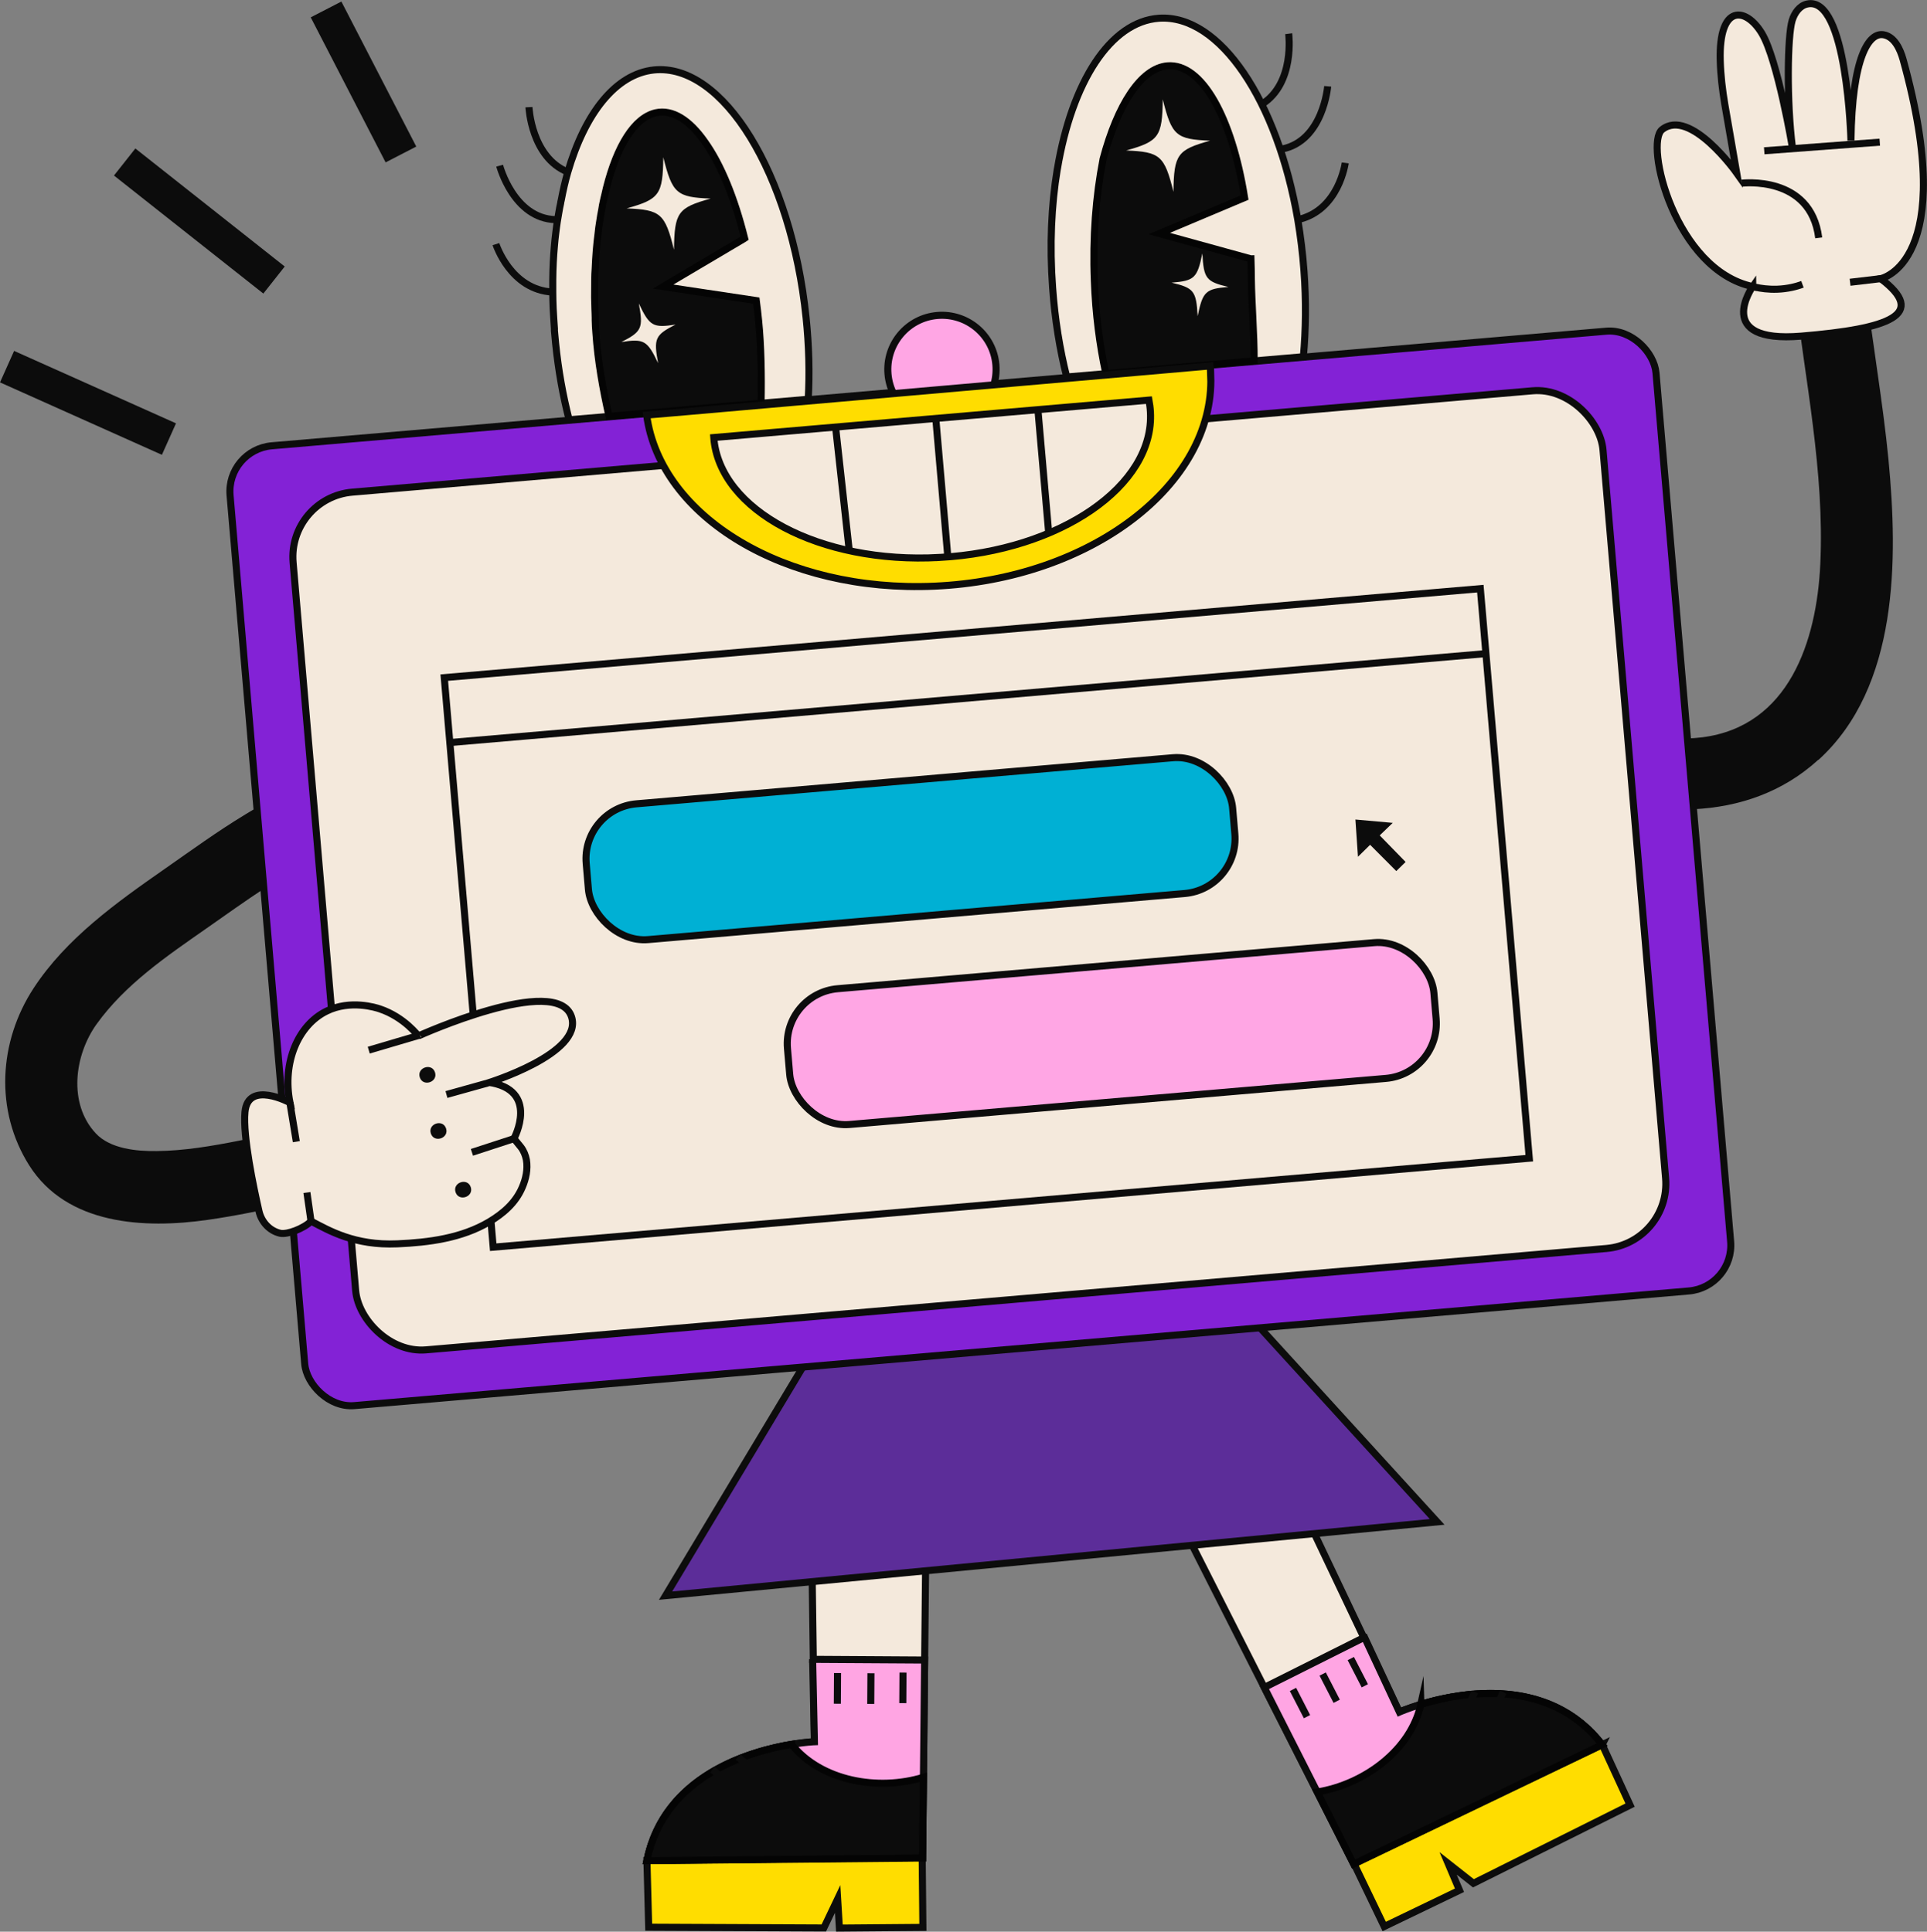 <svg xmlns="http://www.w3.org/2000/svg" id="Layer_2" data-name="Layer 2" viewBox="0 0 196.65 197.17"><rect x="0" y="0" width="196.65" height="197.17" fill="#808080" stroke="none"/><defs><style> .cls-1 { fill: #5c2d99; } .cls-1, .cls-2, .cls-3, .cls-4, .cls-5, .cls-6, .cls-7, .cls-8, .cls-9 { stroke-miterlimit: 10; stroke-width: .72px; } .cls-1, .cls-2, .cls-3, .cls-4, .cls-5, .cls-7, .cls-8, .cls-9 { stroke: #0c0c0c; } .cls-10, .cls-9 { fill: #f4e9dc; } .cls-2 { fill: #8322d6; } .cls-3 { fill: #ffa5e3; } .cls-4 { fill: #00b0d4; } .cls-5 { fill: #fd0; } .cls-6 { stroke: #040404; } .cls-6, .cls-11 { fill: #0c0c0c; } .cls-7 { fill: none; } .cls-8 { fill: #ffa6e4; } </style></defs><g id="Layer_1-2" data-name="Layer 1"><g><g><g><g><path class="cls-9" d="M94.5,156.02l-.14,13.41-.12,11.96-.09,8.25h-.03l-28.1.27h0c.04-.21.09-.42.14-.62.03-.11.06-.23.09-.33.13-.49.3-.96.48-1.41.03-.09.07-.18.11-.27.13-.3.27-.6.42-.88.04-.08.08-.15.12-.23.03-.07.08-.14.12-.21.06-.1.12-.21.18-.31.06-.1.12-.2.19-.3s.13-.2.2-.29.13-.19.2-.28c.07-.09.14-.19.21-.28.13-.16.26-.32.39-.48.09-.11.19-.22.28-.33.14-.15.28-.3.42-.43.15-.15.29-.28.44-.42.11-.1.22-.2.33-.3.68-.59,1.4-1.1,2.14-1.56.13-.08.26-.15.38-.23.06-.03.11-.06.17-.09.82-.46,1.65-.85,2.47-1.17h0c.86-.34,1.71-.62,2.51-.84.17-.05.34-.09.51-.13.27-.07.53-.13.79-.19.21-.05.42-.09.61-.13.1-.02.2-.04.3-.06.2-.04.4-.07.59-.1,1.4-.23,2.31-.27,2.31-.27l-.12-8.42-.17-12.22,11.69-1.12Z"></path><path class="cls-3" d="M82.93,169.36l.18,8.42s-14.75.59-17.09,12.14l28.13-.27.21-20.21-11.43-.07Z"></path><g><line class="cls-7" x1="85.47" y1="170.77" x2="85.45" y2="173.9"></line><line class="cls-7" x1="88.88" y1="170.79" x2="88.86" y2="173.92"></line><line class="cls-7" x1="92.15" y1="170.72" x2="92.13" y2="173.84"></line></g><g><polygon class="cls-5" points="85.66 196.8 85.48 193.83 84.07 196.79 66.2 196.71 66.02 189.92 94.11 189.59 94.18 196.73 85.66 196.8"></polygon><g><path class="cls-6" d="M80.79,178.05c-4.25.7-13.02,3.19-14.78,11.87l28.13-.27.09-8.24c-4.63,1.41-10.43.4-13.44-3.35Z"></path><line class="cls-7" x1="75.3" y1="179.34" x2="80.34" y2="183.39"></line><line class="cls-7" x1="72.71" y1="180.64" x2="77.75" y2="184.69"></line></g></g></g><g><path class="cls-9" d="M163.51,178.08l-25.32,12.18h-.03s-3.73-7.35-3.73-7.35l-5.41-10.67-9.43-18.62,12.59-1.2,7,14.73,3.61,7.6s.83-.37,2.19-.78c.22-.07.44-.13.69-.2.12-.03.24-.07.37-.1.28-.08.59-.15.9-.22.12-.03.25-.05.38-.08.04,0,.08-.02.12-.02.22-.05.44-.09.67-.13.17-.03.33-.06.5-.08.15-.02.3-.05.46-.07.16-.02.32-.04.48-.06.15-.02.3-.03.45-.05.13-.01.26-.02.39-.03.38-.03.78-.05,1.18-.06.17,0,.35,0,.52,0,.4,0,.81.01,1.22.04,3.56.23,7.36,1.53,10.19,5.19h0Z"></path><path class="cls-3" d="M139.25,167.12l3.56,7.63s13.48-6,20.69,3.33l-25.35,12.19-9.13-18.03,10.22-5.12Z"></path><g><line class="cls-7" x1="131.95" y1="172.44" x2="133.38" y2="175.22"></line><line class="cls-7" x1="134.98" y1="170.87" x2="136.41" y2="173.65"></line><line class="cls-7" x1="137.85" y1="169.29" x2="139.28" y2="172.07"></line></g><g><polygon class="cls-5" points="148.94 192.94 147.78 190.2 150.36 192.23 166.35 184.25 163.51 178.08 138.17 190.22 141.26 196.64 148.94 192.94"></polygon><g><path class="cls-6" d="M145,173.97c4.12-1.25,13.08-2.9,18.5,4.11l-25.35,12.19-3.72-7.36c4.78-.78,9.53-4.25,10.57-8.95Z"></path><line class="cls-7" x1="150.51" y1="172.69" x2="147.78" y2="178.56"></line><line class="cls-7" x1="153.4" y1="172.72" x2="150.67" y2="178.58"></line></g></g></g></g><g><polygon class="cls-1" points="146.66 155.34 67.92 162.87 87.14 130.85 121.46 127.71 146.66 155.34"></polygon><g><rect class="cls-2" x="27.02" y="39.47" width="146.05" height="98.33" rx="4.68" ry="4.68" transform="translate(-7.22 8.89) rotate(-4.91)"></rect><rect class="cls-9" x="32.86" y="44.9" width="134.17" height="87.87" rx="6.64" ry="6.64" transform="translate(-7.24 8.88) rotate(-4.91)"></rect></g></g><g><g><rect class="cls-7" x="47.64" y="64.52" width="106.12" height="58.35" transform="translate(-7.65 8.96) rotate(-4.91)"></rect><line class="cls-7" x1="45.6" y1="75.82" x2="151.33" y2="66.74"></line><rect class="cls-4" x="59.81" y="79.67" width="66.21" height="13.91" rx="5.63" ry="5.63" transform="translate(-7.07 8.27) rotate(-4.91)"></rect><rect class="cls-8" x="80.35" y="98.54" width="66.21" height="13.91" rx="5.63" ry="5.63" transform="translate(-8.61 10.1) rotate(-4.91)"></rect></g><path class="cls-11" d="M142.12,83.99l-3.8-.34.26,3.8,1.24-1.22,2.67,2.68.95-.93-2.64-2.71s1.31-1.27,1.33-1.28Z"></path></g><g><g><g><path class="cls-9" d="M133.07,27.64c.23,3.06.19,6.01-.06,8.77l-24.15,2.07c-.71-2.82-1.21-5.89-1.44-9.11-.32-4.33-.13-8.44.48-12.12,0-.01,0-.02.01-.03,1.48-8.81,5.37-15.01,10.37-15.36,6.22-.41,12.08,8.44,14.16,20.57.28,1.68.5,3.42.63,5.21Z"></path><g><path class="cls-7" d="M131.51,3.44s.67,5.06-2.74,7.2"></path><path class="cls-7" d="M135.49,8.81s-.45,5.56-4.65,6.4"></path><path class="cls-7" d="M137.28,16.63s-.64,4.86-4.84,5.79"></path></g><path class="cls-6" d="M127.66,26.42c.02.68.04,1.34.04,2.03.03,2.49.29,5.65.29,8.38l-15.14,1.3c-.64-2.94-1.05-6.13-1.17-9.47-.18-4.43.15-8.64.88-12.37,0,0,0-.02,0-.03,1.48-5.56,3.86-9.29,6.57-9.54,3.53-.3,6.58,5.29,7.88,13.45l-8.71,3.67,9.35,2.58Z"></path><path class="cls-10" d="M123.49,14.36c-3.35.93-3.69,1.41-3.74,5.22-.92-3.7-1.36-4.08-4.83-4.22,3.35-.93,3.69-1.41,3.74-5.22.92,3.7,1.36,4.08,4.83,4.22Z"></path><path class="cls-10" d="M125.36,29.29c-2.33.19-2.62.46-3.14,2.98-.14-2.57-.38-2.88-2.66-3.42,2.33-.19,2.62-.46,3.14-2.98.14,2.57.38,2.88,2.66,3.42Z"></path></g><g><path class="cls-9" d="M82.26,32.4c.3,2.89.37,5.7.22,8.35l-24.4,2.1c-.63-2.44-1.1-5.06-1.38-7.8-.04-.43-.08-.87-.12-1.29,0-.08,0-.14,0-.22-.02-.3-.04-.6-.06-.88-.03-.4-.05-.8-.07-1.18-.03-.57-.03-1.12-.04-1.67h0s0-.05,0-.07c0-.4,0-.8,0-1.19.01-1.2.07-2.37.17-3.47.03-.42.08-.83.13-1.25.05-.41.1-.81.16-1.2.05-.31.1-.6.15-.89.03-.18.06-.37.1-.56.03-.13.06-.28.09-.42,0-.11.04-.2.06-.31.19-1,.41-1.97.67-2.87h0c1.75-6,4.88-10.03,8.79-10.44,7.05-.72,14.01,10.59,15.53,25.27Z"></path><g><path class="cls-7" d="M53.98,10.94s.23,5.1,3.96,6.62"></path><path class="cls-7" d="M50.99,16.91s1.42,5.4,5.71,5.51"></path><path class="cls-7" d="M50.61,24.92s1.49,4.67,5.79,4.89"></path></g><path class="cls-6" d="M77.65,41.16l-15.5,1.33c-.62-2.72-1.15-5.67-1.34-8.52-.04-.43-.06-.87-.07-1.3,0-.09,0-.16,0-.23,0-.3-.02-.6-.03-.9-.01-.41-.02-.8-.03-1.2,0-.57,0-1.14.01-1.69,0-.02,0-.04,0-.07,0-.4.02-.81.05-1.2.05-1.22.14-2.39.29-3.51.04-.43.1-.85.17-1.27.06-.41.13-.81.21-1.21.04-.31.1-.6.17-.9.04-.18.08-.38.13-.55.06-.26.12-.5.17-.74,1.08-4.29,2.84-7.18,5.04-7.69,1.71-.38,3.46.75,5.02,2.99,1.61,2.26,3.02,5.68,4.05,9.82l-.09.06-8.23,4.87,9.51,1.43c.09.68.17,1.37.24,2.08.25,2.46.31,5.61.25,8.38Z"></path><path class="cls-10" d="M72.52,20.27c-3.35.93-3.69,1.41-3.74,5.22-.92-3.7-1.36-4.08-4.83-4.22,3.35-.93,3.69-1.41,3.74-5.22.92,3.7,1.36,4.08,4.83,4.22Z"></path><path class="cls-10" d="M68.94,33.13c-2.09,1.06-2.25,1.42-1.78,3.94-1.1-2.32-1.44-2.52-3.75-2.16,2.09-1.06,2.25-1.42,1.78-3.94,1.1,2.32,1.44,2.52,3.75,2.16Z"></path></g></g><path class="cls-8" d="M101.63,37.23c.26,3.04-1.99,5.72-5.03,5.98-3.04.26-5.72-1.99-5.98-5.03-.26-3.04,1.99-5.72,5.03-5.98s5.72,1.99,5.98,5.03Z"></path><g><path class="cls-5" d="M123.56,38.36c.37,11.14-12.27,20.76-28.19,21.47-15.22.68-27.98-7.04-29.38-17.46l3.86-.33,48.85-4.27,4.79-.42c.04.33.05.68.06,1.02Z"></path><g><path class="cls-9" d="M95.88,56.9c-12.21.68-22.48-4.8-23.04-12.24l44.41-3.82c.07.39.13.8.15,1.21.43,7.52-9.21,14.17-21.52,14.85Z"></path><line class="cls-7" x1="85.26" y1="43.5" x2="86.68" y2="56.33"></line><line class="cls-7" x1="95.48" y1="42.52" x2="96.74" y2="57.01"></line><line class="cls-7" x1="105.92" y1="41.83" x2="107.02" y2="54.39"></line></g></g></g><g><g><path class="cls-11" d="M185.56,77.55c-3.67,3.35-8.12,4.82-12.73,5.05l-.62-7.22c.5-.02.99-.06,1.49-.12,8.86-1.12,11.69-9.8,12.06-17.66.45-9.51-1.58-18.86-2.65-28.26-.23-1.97,1.85-3.66,3.66-3.66,2.14,0,3.43,1.7,3.66,3.66.67,5.87,1.72,11.69,2.29,17.58.97,10.13,1.05,23.18-7.14,30.64Z"></path><g><path class="cls-9" d="M178.87,29.23s-4.13,5.83,4.94,5.08c9.07-.75,12.93-2.22,8.12-5.87,0,0,8.03-1.62,2.28-22.37-.3-1.07-.88-2.31-1.97-2.52-1.53-.3-3.24,2.32-3.35,10.8,0,0-.37-14.85-4.47-13.94-.78.17-1.3.92-1.53,1.68-.48,1.57-.58,8.24.03,12.99,0,0-1.5-8.96-3.12-11.67-1.63-2.71-4.42-3.04-4.25,2.78.04,1.5.22,3,.47,4.48l1.21,6.99s-4.75-6.71-7.62-4.43c-1.8,1.43,1.31,14.32,9.26,16.02Z"></path><line class="cls-7" x1="180.04" y1="15.39" x2="191.83" y2="14.51"></line><path class="cls-7" d="M177.74,18.7s7.05-.88,7.86,5.58"></path><path class="cls-7" d="M183.94,29.02c-.6.22-1.49.46-2.58.5-.91.03-1.68-.08-2.24-.21"></path><line class="cls-7" x1="188.8" y1="28.81" x2="191.94" y2="28.44"></line></g></g><g><path class="cls-11" d="M46.91,117.36c-5.65,2.11-11.37,4.05-17.22,5.48-2.8.69-5.63,1.26-8.49,1.67-6.45.93-14.37.53-18.22-5.56-3.54-5.61-3.11-12.65.46-18.1,3.32-5.07,8.44-8.72,13.34-12.14,2.72-1.9,5.4-3.85,8.24-5.57.4-.24.8-.48,1.2-.72l.71,8.29c-1.98,1.31-3.92,2.69-5.87,4.06-4.04,2.82-8.31,5.72-11.22,9.79-2.23,3.13-2.92,8.07-.06,11.13,1.48,1.58,4.19,1.83,6.22,1.8,2.81-.03,5.6-.51,8.35-1.05,1.57-.31,3.13-.67,4.68-1.07,5.19-1.33,10.25-3.09,15.28-4.98,4.49-1.68,7.05,5.3,2.58,6.97Z"></path><g><path class="cls-9" d="M49.83,110.47c5.31.76,2.62,5.75,2.62,5.75,0,0,.62.76.71.87.29.38.47.83.56,1.3.16.95-.05,1.94-.43,2.81-.67,1.57-1.93,2.66-3.37,3.52-2.81,1.66-6.13,2.1-9.38,2.24-4.34.19-6.95-1.35-8.79-2.31-.75.75-2.45,1.39-3.16,1.23-1.09-.25-1.91-1.16-2.16-2.25-.54-2.36-1.66-7.62-1.43-10.12.3-3.28,4.59-.96,4.59-.96-.81-4.09.83-7.92,3.73-9.34,2.43-1.2,5.06-.36,5.44-.23,2.53.85,3.93,2.78,3.94,2.76,0,0,14.15-6.41,15.62-1.96,1.24,3.76-8.57,6.77-8.57,6.77l-4.19,1.17"></path><line class="cls-7" x1="52.45" y1="116.22" x2="48.16" y2="117.62"></line><line class="cls-7" x1="42.85" y1="105.65" x2="37.63" y2="107.19"></line><line class="cls-7" x1="29.58" y1="112.54" x2="30.24" y2="116.53"></line><line class="cls-7" x1="31.32" y1="121.72" x2="31.74" y2="124.65"></line><path class="cls-11" d="M44.39,109.45c.33,1-1.22,1.52-1.55.52-.33-1,1.22-1.52,1.55-.52h0Z"></path><path class="cls-11" d="M45.52,115.18c.33,1-1.22,1.52-1.55.52-.33-1,1.22-1.52,1.55-.52h0Z"></path><path class="cls-11" d="M48.04,121.17c.33,1-1.22,1.52-1.55.52-.33-1,1.22-1.52,1.55-.52h0Z"></path></g></g></g></g><g><rect class="cls-11" x="7.22" y="32.07" width="3.52" height="18.1" transform="translate(-32.22 32.52) rotate(-65.89)"></rect><rect class="cls-11" x="35.34" y=".04" width="3.52" height="16.66" transform="translate(.29 17.95) rotate(-27.31)"></rect><rect class="cls-11" x="18.59" y="12.84" width="3.52" height="19.43" transform="translate(-9.97 24.54) rotate(-51.68)"></rect></g></g></g></svg>